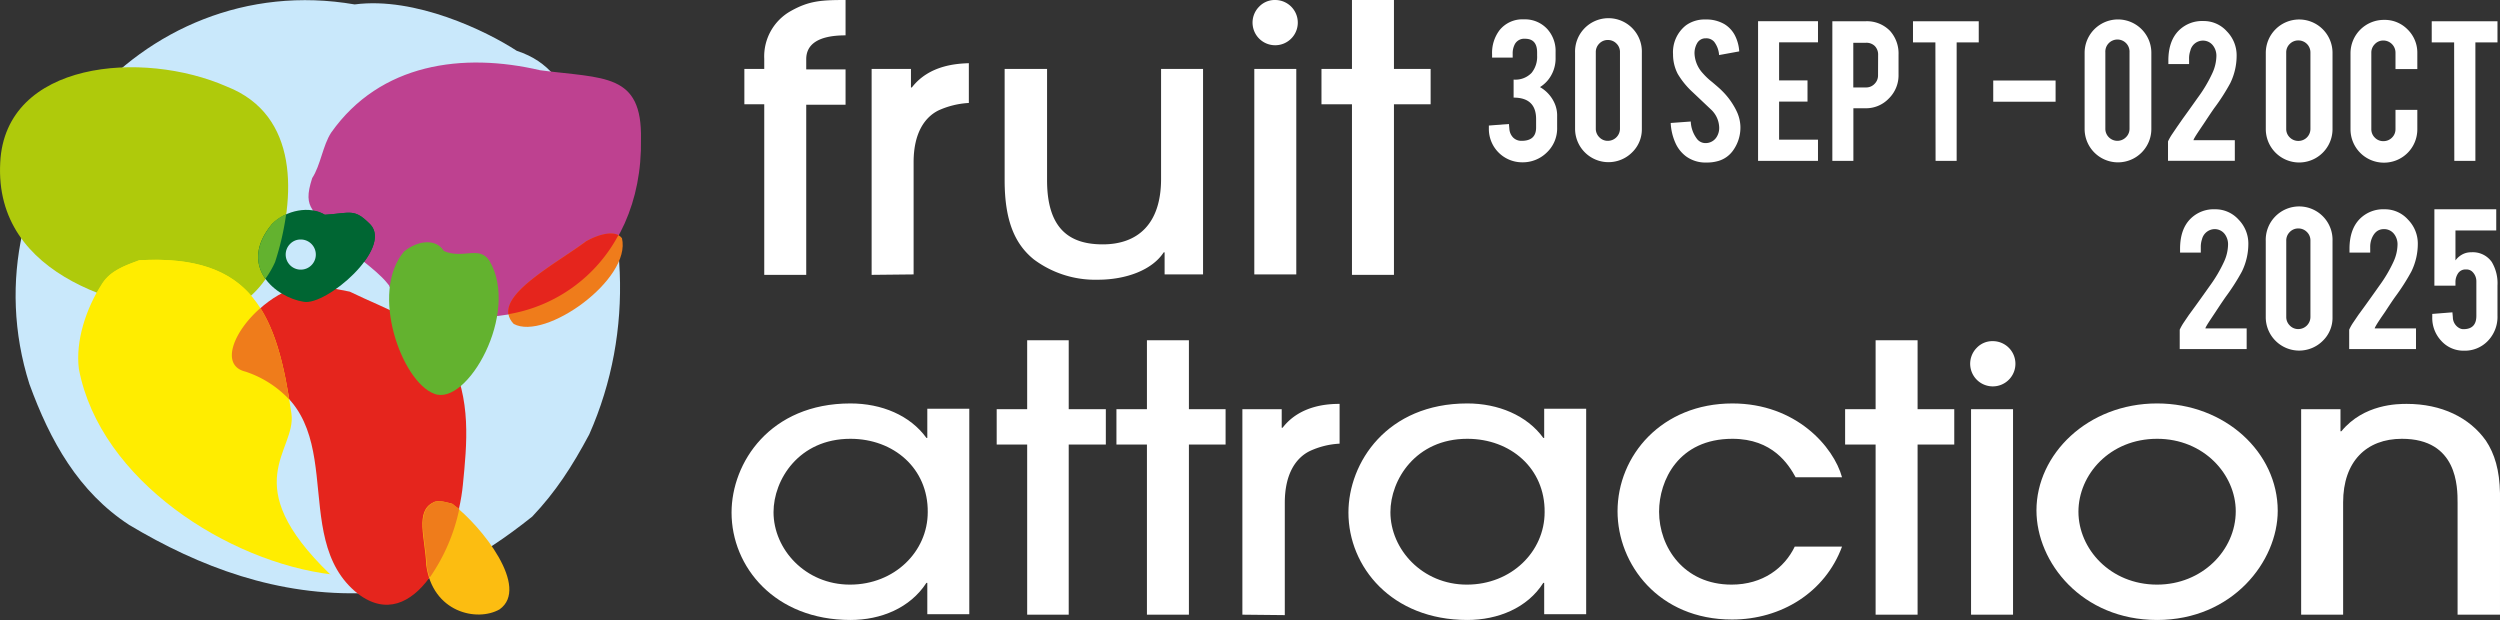 <svg xmlns="http://www.w3.org/2000/svg" id="Capa_1" data-name="Capa 1" viewBox="0 0 565.75 140.3"><rect x="0" y="0" width="565.75" height="140.3" fill="#333333" stroke="none"/><defs><style>.cls-1{fill:#c9e8fb;}.cls-2{fill:#e5251d;}.cls-3{fill:#afca0b;}.cls-4{fill:#fcbd11;}.cls-5{fill:#ef7c1b;}.cls-6{fill:#ffed00;}.cls-7{fill:#be4190;}.cls-8{fill:#063;}.cls-9{fill:#fff;}.cls-10{fill:#63b22f;}.cls-11{isolation:isolate;}</style></defs><path class="cls-1" d="M86.4,12.5C37.5,4.1-1.9,52,12.8,98.4c4.7,12.9,11.1,24.4,22.6,31.9,15.9,9.5,33.6,16.2,53.7,15.4,14.1-1.5,25.6-7.8,37.5-17.3,5.3-5.6,9-11.3,12.9-18.6,10.4-23.5,8.8-49.9-2.4-72.8-3.9-6.6-6.4-11.5-14-14-6.9-4.5-23-12.3-36.7-10.5" transform="translate(-6.15 -11.5)"></path><path class="cls-2" d="M81.2,76.7c-12.3-5.2-29.7,16.4-19.5,19,12.8,4.4,15,13.6,16.1,23.4s1.1,20.3,9.4,26.8c12.7,9.6,22.4-11.1,23.7-24.7.9-9.1,2-19.5-3.1-29-5.1-8-13.7-10.4-22.5-14.7Z" transform="translate(-6.15 -11.5)"></path><path class="cls-3" d="M55.6,83C34.7,82.4,4.8,74.3,6.2,48.3c1.1-23,32.2-25.6,51.3-17.2C73.8,37.5,73.2,56,68.4,70.9c-2,4.4-5.6,8.6-10.1,10.6" transform="translate(-6.15 -11.5)"></path><path class="cls-4" d="M108.5,125.5c-.9-.2-3.2-1-4.3-.3-4.2,2-1.8,8.2-1.6,14.1,1.4,10.8,11.5,13,16.6,10.1,6.9-4.9-3.9-18.7-10.6-23.8" transform="translate(-6.15 -11.5)"></path><path class="cls-5" d="M108.7,125.6h0c-1-.3-3.3-1.1-4.4-.4-4.2,2-1.8,8.2-1.6,14.1a12,12,0,0,0,.7,2.9,42.08,42.08,0,0,0,6.7-15.6,7,7,0,0,1-1.4-1" transform="translate(-6.15 -11.5)"></path><path class="cls-6" d="M81.2,141.5C57.9,138.7,28.8,120.3,24,95c-.8-6.3,1.6-13.7,5.3-19.4,1.9-2.9,5.1-4,8.3-5.2,25.9-1.5,31.3,12.5,34.5,34.7,1.2,8.5-12.7,15.7,8.8,36.4" transform="translate(-6.15 -11.5)"></path><path class="cls-6" d="M55.6,83l2.7-1.5A21,21,0,0,0,63,78.4c-5-5.8-12.8-8.7-25.3-8-3.2,1.2-6.4,2.3-8.3,5.2-.4.7-.9,1.4-1.3,2.1,8.8,3.5,18.9,5,27.5,5.3" transform="translate(-6.15 -11.5)"></path><path class="cls-5" d="M71.6,101.9c-1.3-8.4-3.2-15.4-6.5-20.7-6.1,5.3-9.2,13-3.4,14.4a23.84,23.84,0,0,1,9.9,6.3" transform="translate(-6.15 -11.5)"></path><path class="cls-7" d="M151.2,43c.5,28.2-22.1,46.2-49,38.4-4.6-.5-5.7-2.4-8.4-5.8s-8.9-7.2-11-9.9c-5.4-6.8-8.4-6.5-6-13.9,1.9-2.9,2.4-7.4,4.3-10.3,11.1-15.7,29.8-18.2,47.3-14.1,14.5,1.9,23.1.6,22.8,15.6" transform="translate(-6.15 -11.5)"></path><path class="cls-5" d="M138.8,66.1c-7.6,5.6-21.9,13-16.4,18.7,7.1,3.9,26.7-10.1,24.5-19.4-1.5-2-5.6-.7-8.1.7" transform="translate(-6.15 -11.5)"></path><path class="cls-2" d="M146.1,64.7c-1.9-1-5.2.2-7.3,1.4-6.6,4.9-18.5,11.2-17.6,16.5a34.71,34.71,0,0,0,24.9-17.9" transform="translate(-6.15 -11.5)"></path><path class="cls-8" d="M79.7,60.1c-3.4-2.1-8.8-1.1-12,2.1-7.9,9.5.8,16.6,7.2,17.6C80,80.7,95,67.8,90,62.3c-3.7-3.7-4.3-2.6-10.3-2.2" transform="translate(-6.15 -11.5)"></path><path class="cls-8" d="M79.6,60.1a6.18,6.18,0,0,0-2.7-.9c1.2,1.6,3.2,3.3,5.8,6.5a40.74,40.74,0,0,0,5.8,5.1c2.3-3.1,3.4-6.3,1.5-8.4-3.7-3.8-4.3-2.7-10.4-2.3" transform="translate(-6.15 -11.5)"></path><path class="cls-7" d="M102.2,81.4A44.43,44.43,0,0,0,118.5,83c.7-4.4.4-8.9-1.8-12.4s-5.9-.3-10.2-2.2c-1.7-2.8-5.8-2.5-9,.1a15.38,15.38,0,0,0-3.2,7.9c2.4,2.8,3.7,4.5,7.9,5" transform="translate(-6.15 -11.5)"></path><path class="cls-1" d="M74.2,65.7a3.41,3.41,0,1,1-2.4,1,3.26,3.26,0,0,1,2.4-1" transform="translate(-6.15 -11.5)"></path><path class="cls-9" d="M457.1,88.7a5.12,5.12,0,1,1-3.6,1.5,4.88,4.88,0,0,1,3.6-1.5" transform="translate(-6.15 -11.5)"></path><path class="cls-9" d="M294.7,11.5a5.12,5.12,0,1,1-3.6,1.5,4.88,4.88,0,0,1,3.6-1.5" transform="translate(-6.15 -11.5)"></path><path class="cls-9" d="M179.1,73.7V35.1h-4.5v-8h4.5V24.8a11.76,11.76,0,0,1,6-10.8c4.1-2.3,6.8-2.5,12.4-2.5v8c-6.3,0-8.9,2.1-8.9,5.4v2.3h8.9v8h-8.9V73.7Z" transform="translate(-6.15 -11.5)"></path><path class="cls-9" d="M203.4,73.7V27.1h8.9v4.2h.2c4-5.2,10.5-5.4,12.9-5.5v9a19.13,19.13,0,0,0-6.9,1.7c-3,1.5-5.6,5-5.6,11.7V73.6l-9.5.1Z" transform="translate(-6.15 -11.5)"></path><path class="cls-9" d="M243.1,27.1V52.3c0,11.5,5.6,14.5,12.6,14.5,7.9,0,13.2-4.6,13.2-14.8V27.1h9.5V73.6h-8.7v-5h-.2c-2.6,4-8.5,6.2-14.9,6.2a23.2,23.2,0,0,1-14.5-4.6c-4.2-3.4-6.6-8.6-6.6-17.9V27.1Z" transform="translate(-6.15 -11.5)"></path><path class="cls-10" d="M70.9,60a8.74,8.74,0,0,0-3.2,2.2c-4.1,5-3.7,9.3-1.5,12.4a20.87,20.87,0,0,0,2.2-3.8A62.44,62.44,0,0,0,70.9,60" transform="translate(-6.15 -11.5)"></path><path class="cls-10" d="M106.6,68.3c-1.7-2.8-5.8-2.5-9,.1-7.9,9.3-.5,29.5,6.8,32.2,7.4,3,19.5-18.3,12.5-30.1-2.3-3.5-6-.3-10.3-2.2" transform="translate(-6.15 -11.5)"></path><rect class="cls-9" x="283.85" y="15.6" width="9.5" height="46.5"></rect><polygon class="cls-9" points="315.45 62.2 305.95 62.2 305.95 23.6 299.05 23.6 299.05 15.6 305.95 15.6 305.95 0 315.45 0 315.45 15.6 323.75 15.6 323.75 23.6 315.45 23.6 315.45 62.2"></polygon><path class="cls-9" d="M198.6,110.8c-11.7,0-17.4,9.3-17.4,16.6,0,8.4,7.2,16.4,17.3,16.4s17.6-7.5,17.6-16.4c.1-9.9-7.7-16.6-17.5-16.6M216,150.6v-7.2h-.2c-3.7,5.7-10.3,8.4-17.2,8.4-17.1,0-26.9-12-26.9-24.3,0-11.3,8.7-24.7,26.9-24.7,7.1,0,13.5,2.7,17.2,7.8h.2V104h9.5v46.5H216Z" transform="translate(-6.15 -11.5)"></path><polygon class="cls-9" points="241.85 139.1 232.45 139.1 232.45 100.6 225.55 100.6 225.55 92.6 232.45 92.6 232.45 77 241.85 77 241.85 92.6 250.25 92.6 250.25 100.6 241.85 100.6 241.85 139.1"></polygon><polygon class="cls-9" points="269.05 139.1 259.55 139.1 259.55 100.6 252.65 100.6 252.65 92.6 259.55 92.6 259.55 77 269.05 77 269.05 92.6 277.35 92.6 277.35 100.6 269.05 100.6 269.05 139.1"></polygon><path class="cls-9" d="M287.3,150.6V104.1h8.9v4.2h.2c4-5.2,10.5-5.4,12.9-5.4v9a18.22,18.22,0,0,0-6.8,1.7c-3,1.5-5.6,5-5.6,11.7v25.4l-9.6-.1Z" transform="translate(-6.15 -11.5)"></path><path class="cls-9" d="M338.2,110.8c-11.7,0-17.4,9.3-17.4,16.6,0,8.4,7.2,16.4,17.3,16.4s17.6-7.5,17.6-16.4c.1-9.9-7.7-16.6-17.5-16.6m17.4,39.8v-7.2h-.2c-3.6,5.7-10.3,8.4-17.2,8.4-17.1,0-26.9-12-26.9-24.3,0-11.3,8.7-24.7,26.9-24.7,7,0,13.5,2.7,17.2,7.8h.2V104h9.5v46.5h-9.5Z" transform="translate(-6.15 -11.5)"></path><path class="cls-9" d="M412.5,119.5c-1.6-2.9-5.2-8.7-14.3-8.7-12.2,0-16.6,9.4-16.6,16.5,0,8,5.6,16.5,16.4,16.5,7.1,0,12-3.8,14.3-8.6H423c-3.8,10.3-13.7,16.5-24.9,16.5-16.6,0-25.9-12.5-25.9-24.5,0-12.6,10-24.4,26-24.4,14.4,0,22.9,9.8,24.8,16.7Z" transform="translate(-6.15 -11.5)"></path><polygon class="cls-9" points="433.95 139.1 424.45 139.1 424.45 100.6 417.55 100.6 417.55 92.6 424.45 92.6 424.45 77 433.95 77 433.95 92.6 442.25 92.6 442.25 100.6 433.95 100.6 433.95 139.1"></polygon><rect class="cls-9" x="446.05" y="92.6" width="9.5" height="46.5"></rect><path class="cls-9" d="M494.3,110.8c-10.7,0-17.8,8.1-17.8,16.5s7.2,16.5,17.8,16.5c10.2,0,17.8-7.8,17.8-16.6,0-8.3-7.2-16.4-17.8-16.4m0,41c-17,0-27.3-13-27.3-24.8,0-12.7,11.6-24.2,27.3-24.2,15.4,0,27.3,11.1,27.3,24.3,0,11.4-10.2,24.7-27.3,24.7" transform="translate(-6.15 -11.5)"></path><path class="cls-9" d="M562.3,150.6V125.3c0-3.6,0-14.5-12.6-14.5-8,0-13.3,5.1-13.3,14.4v25.4h-9.5V104.1h8.9v5h.2c5.1-6.2,12.8-6.2,14.8-6.2,7.9,0,14.2,3.1,17.9,8.3,2,3,3.1,6.7,3.2,11.9v27.5Z" transform="translate(-6.15 -11.5)"></path><g class="cls-11"><path class="cls-9" d="M350.49,43.37q3.28,0,3.28-3V38.45q0-4.86-5.09-4.86V29.51A5.07,5.07,0,0,0,352.74,28,5.76,5.76,0,0,0,354,24.1v-.73c0-2.07-.91-3.1-2.73-3.1A2.41,2.41,0,0,0,349,21.42a4.42,4.42,0,0,0-.53,2.28v.83h-4.66V23.8a8.49,8.49,0,0,1,1.71-5.5A6.64,6.64,0,0,1,351,15.88a6.86,6.86,0,0,1,5.37,2.27,7.39,7.39,0,0,1,1.81,5.1v1.33a7.76,7.76,0,0,1-1.76,5.09,7.43,7.43,0,0,1-1.77,1.54,7.87,7.87,0,0,1,3.28,3.61,6.8,6.8,0,0,1,.6,3v2.49a7.5,7.5,0,0,1-2.39,5.75,7.73,7.73,0,0,1-5.52,2.17,7.53,7.53,0,0,1-7.54-7.54v-.78l4.54-.35.1,1.11a3.09,3.09,0,0,0,.84,1.94A2.61,2.61,0,0,0,350.49,43.37Z" transform="translate(-6.15 -11.5)"></path><path class="cls-9" d="M377.7,40.69A7.24,7.24,0,0,1,375.48,46a7.56,7.56,0,0,1-12.89-5.35V23.45a7.56,7.56,0,1,1,15.11,0Zm-4.95-17.34a2.65,2.65,0,0,0-.8-2,2.68,2.68,0,0,0-1.94-.8,2.63,2.63,0,0,0-1.93.8,2.69,2.69,0,0,0-.8,2V40.62a2.68,2.68,0,0,0,.8,1.94,2.6,2.6,0,0,0,1.93.81,2.75,2.75,0,0,0,2.74-2.75Z" transform="translate(-6.15 -11.5)"></path><path class="cls-9" d="M400,40a8.87,8.87,0,0,1-1.72,5.64A6.17,6.17,0,0,1,395,47.93a9.15,9.15,0,0,1-2.65.35,7.46,7.46,0,0,1-4.64-1.39,7.68,7.68,0,0,1-2.43-3.08,12.44,12.44,0,0,1-1.05-4.48l4.54-.33a6.94,6.94,0,0,0,1.46,4,2.43,2.43,0,0,0,2,.88,2.92,2.92,0,0,0,2.49-1.54,3.78,3.78,0,0,0,.48-2.09,5.78,5.78,0,0,0-1.79-3.91l-4.23-4a18.29,18.29,0,0,1-3.36-4.12,9.57,9.57,0,0,1-1.06-4.44,7.73,7.73,0,0,1,2.9-6.53,7.18,7.18,0,0,1,4.44-1.34A8.11,8.11,0,0,1,396.45,17a6.51,6.51,0,0,1,2.29,2.47,9.19,9.19,0,0,1,1,3.66l-4.56.83a5.57,5.57,0,0,0-1.11-3,2.34,2.34,0,0,0-1.89-.79,2.17,2.17,0,0,0-2,1.16,4.5,4.5,0,0,0-.56,2.32,7,7,0,0,0,1.87,4.42,15.16,15.16,0,0,0,2.12,2c1.1.93,1.84,1.57,2.19,1.94a16.24,16.24,0,0,1,2.72,3.48A13.43,13.43,0,0,1,399.3,37,8.66,8.66,0,0,1,400,40Z" transform="translate(-6.15 -11.5)"></path><path class="cls-9" d="M404,47.9V16.29h13.56v4.79h-8.8V29.7h6.43v4.79h-6.43v8.62h8.8V47.9Z" transform="translate(-6.15 -11.5)"></path><path class="cls-9" d="M428.32,16.31a7.28,7.28,0,0,1,5.55,2.19,7.62,7.62,0,0,1,1.92,5.35v4.59a7.33,7.33,0,0,1-2.19,5.34A7.12,7.12,0,0,1,428.32,36h-2.75V47.9h-4.76V16.31Zm2.85,7.62a2.76,2.76,0,0,0-.74-2,2.68,2.68,0,0,0-2-.75h-2.88V31.29h2.88a2.6,2.6,0,0,0,1.93-.81,2.66,2.66,0,0,0,.79-1.94Z" transform="translate(-6.15 -11.5)"></path><path class="cls-9" d="M444.13,21.1h-5.07V16.31h14.88V21.1h-5V47.9h-4.77Z" transform="translate(-6.15 -11.5)"></path><path class="cls-9" d="M457.22,29.72h14.11v4.8H457.22Z" transform="translate(-6.15 -11.5)"></path><path class="cls-9" d="M493,40.69a7.55,7.55,0,1,1-15.1,0V23.45a7.55,7.55,0,1,1,15.1,0Zm-4.94-17.34a2.74,2.74,0,1,0-5.47,0V40.62a2.67,2.67,0,0,0,.79,1.94,2.72,2.72,0,0,0,3.87,0,2.65,2.65,0,0,0,.81-1.94Z" transform="translate(-6.15 -11.5)"></path><path class="cls-9" d="M496.85,25.21q0-4.49,2.42-6.86a7.47,7.47,0,0,1,5.5-2.09,7,7,0,0,1,5.33,2.35,7.71,7.71,0,0,1,2.2,5.47,14.19,14.19,0,0,1-1.43,6.22A45.84,45.84,0,0,1,507.21,36c-.52.74-1.29,1.89-2.32,3.45L504,40.77c-.56.84-1,1.5-1.27,2a1.88,1.88,0,0,0-.2.45h9.36v4.67H496.77V43.51a11.48,11.48,0,0,1,1-1.75l1.09-1.61,1.24-1.78c.73-1,1.86-2.58,3.41-4.77A31.19,31.19,0,0,0,506.83,28a9.62,9.62,0,0,0,.89-3.8,3.79,3.79,0,0,0-.81-2.45,2.85,2.85,0,0,0-2.27-1.06,2.93,2.93,0,0,0-2.82,2.3,5.14,5.14,0,0,0-.28,1.81V26h-4.69Z" transform="translate(-6.15 -11.5)"></path><path class="cls-9" d="M526.4,15.91A7.55,7.55,0,0,1,534,23.47V40.72a7.55,7.55,0,1,1-15.1,0V23.47a7.55,7.55,0,0,1,7.54-7.56Zm2.6,7.46a2.71,2.71,0,0,0-2.73-2.72,2.67,2.67,0,0,0-1.94.79,2.6,2.6,0,0,0-.81,1.93v17.3a2.61,2.61,0,0,0,.81,1.93,2.71,2.71,0,0,0,1.94.79A2.71,2.71,0,0,0,529,40.67Z" transform="translate(-6.15 -11.5)"></path><path class="cls-9" d="M545.64,48.31a7.55,7.55,0,0,1-7.57-7.54V23.52A7.55,7.55,0,0,1,545.64,16,7.22,7.22,0,0,1,551,18.18a7.33,7.33,0,0,1,2.19,5.34v3.61h-4.94V23.42a2.75,2.75,0,0,0-2.75-2.75,2.58,2.58,0,0,0-1.92.81,2.68,2.68,0,0,0-.8,1.94v17.3a2.64,2.64,0,0,0,.8,1.93,2.6,2.6,0,0,0,1.92.79,2.68,2.68,0,0,0,1.95-.79,2.64,2.64,0,0,0,.8-1.93V36.36h4.94v4.41a7.53,7.53,0,0,1-7.53,7.54Z" transform="translate(-6.15 -11.5)"></path><path class="cls-9" d="M561.52,21.1h-5.07V16.31h14.88V21.1h-5V47.9h-4.77Z" transform="translate(-6.15 -11.5)"></path><path class="cls-9" d="M499.5,67.81c0-3,.8-5.28,2.42-6.86a7.43,7.43,0,0,1,5.49-2.09,7.06,7.06,0,0,1,5.34,2.35,7.71,7.71,0,0,1,2.2,5.47,14.24,14.24,0,0,1-1.44,6.23,47.55,47.55,0,0,1-3.65,5.72c-.52.74-1.3,1.89-2.32,3.45l-.86,1.29c-.55.84-1,1.5-1.26,2a1.88,1.88,0,0,0-.2.45h9.35v4.67H499.42V86.11a11.48,11.48,0,0,1,1-1.75c.32-.48.68-1,1.09-1.61L502.79,81q1.08-1.48,3.41-4.77a31.8,31.8,0,0,0,3.28-5.57,9.6,9.6,0,0,0,.88-3.8,3.84,3.84,0,0,0-.8-2.45,2.85,2.85,0,0,0-2.27-1.06,3,3,0,0,0-2.83,2.3,5.39,5.39,0,0,0-.27,1.81v1.21H499.5Z" transform="translate(-6.15 -11.5)"></path><path class="cls-9" d="M534,83.29a7.24,7.24,0,0,1-2.22,5.35,7.56,7.56,0,0,1-12.89-5.35V66.05a7.56,7.56,0,1,1,15.11,0ZM529,66a2.65,2.65,0,0,0-.8-2,2.68,2.68,0,0,0-1.94-.8,2.63,2.63,0,0,0-1.93.8,2.69,2.69,0,0,0-.8,2V83.22a2.68,2.68,0,0,0,.8,1.94,2.6,2.6,0,0,0,1.93.81A2.75,2.75,0,0,0,529,83.22Z" transform="translate(-6.15 -11.5)"></path><path class="cls-9" d="M537.84,67.81q0-4.49,2.42-6.86a7.47,7.47,0,0,1,5.5-2.09,7,7,0,0,1,5.33,2.35,7.72,7.72,0,0,1,2.21,5.47,14.24,14.24,0,0,1-1.44,6.23,47.55,47.55,0,0,1-3.65,5.72c-.53.74-1.3,1.89-2.32,3.45L545,83.37c-.56.84-1,1.5-1.26,2a1.51,1.51,0,0,0-.2.45h9.35v4.67H537.77V86.11a10.53,10.53,0,0,1,1-1.75c.32-.48.68-1,1.09-1.61L541.14,81c.72-1,1.86-2.58,3.4-4.77a31.3,31.3,0,0,0,3.29-5.57,9.6,9.6,0,0,0,.88-3.8,3.79,3.79,0,0,0-.81-2.45,2.83,2.83,0,0,0-2.27-1.06c-1.32,0-2.26.77-2.82,2.3a5.14,5.14,0,0,0-.28,1.81v1.21h-4.69Z" transform="translate(-6.15 -11.5)"></path><path class="cls-9" d="M561.82,63.65v6.78a4.59,4.59,0,0,1,2-1.56,4.26,4.26,0,0,1,1.59-.28,5.23,5.23,0,0,1,4.63,2.2,9.41,9.41,0,0,1,1.29,5.34v6.81a7.83,7.83,0,0,1-2.22,5.75,7.19,7.19,0,0,1-5.35,2.17,6.74,6.74,0,0,1-5.19-2.27,7.54,7.54,0,0,1-2-5.3v-.75l4.56-.36.1,1.09a2.81,2.81,0,0,0,1.54,2.52,1.94,1.94,0,0,0,.86.2c1.94,0,2.92-1,2.92-3V75.2a3,3,0,0,0-1-2.29,1.94,1.94,0,0,0-1.35-.43,2,2,0,0,0-1.87,1,3.5,3.5,0,0,0-.51,1.82v.85h-4.77V58.86h14v4.79Z" transform="translate(-6.15 -11.5)"></path></g></svg>